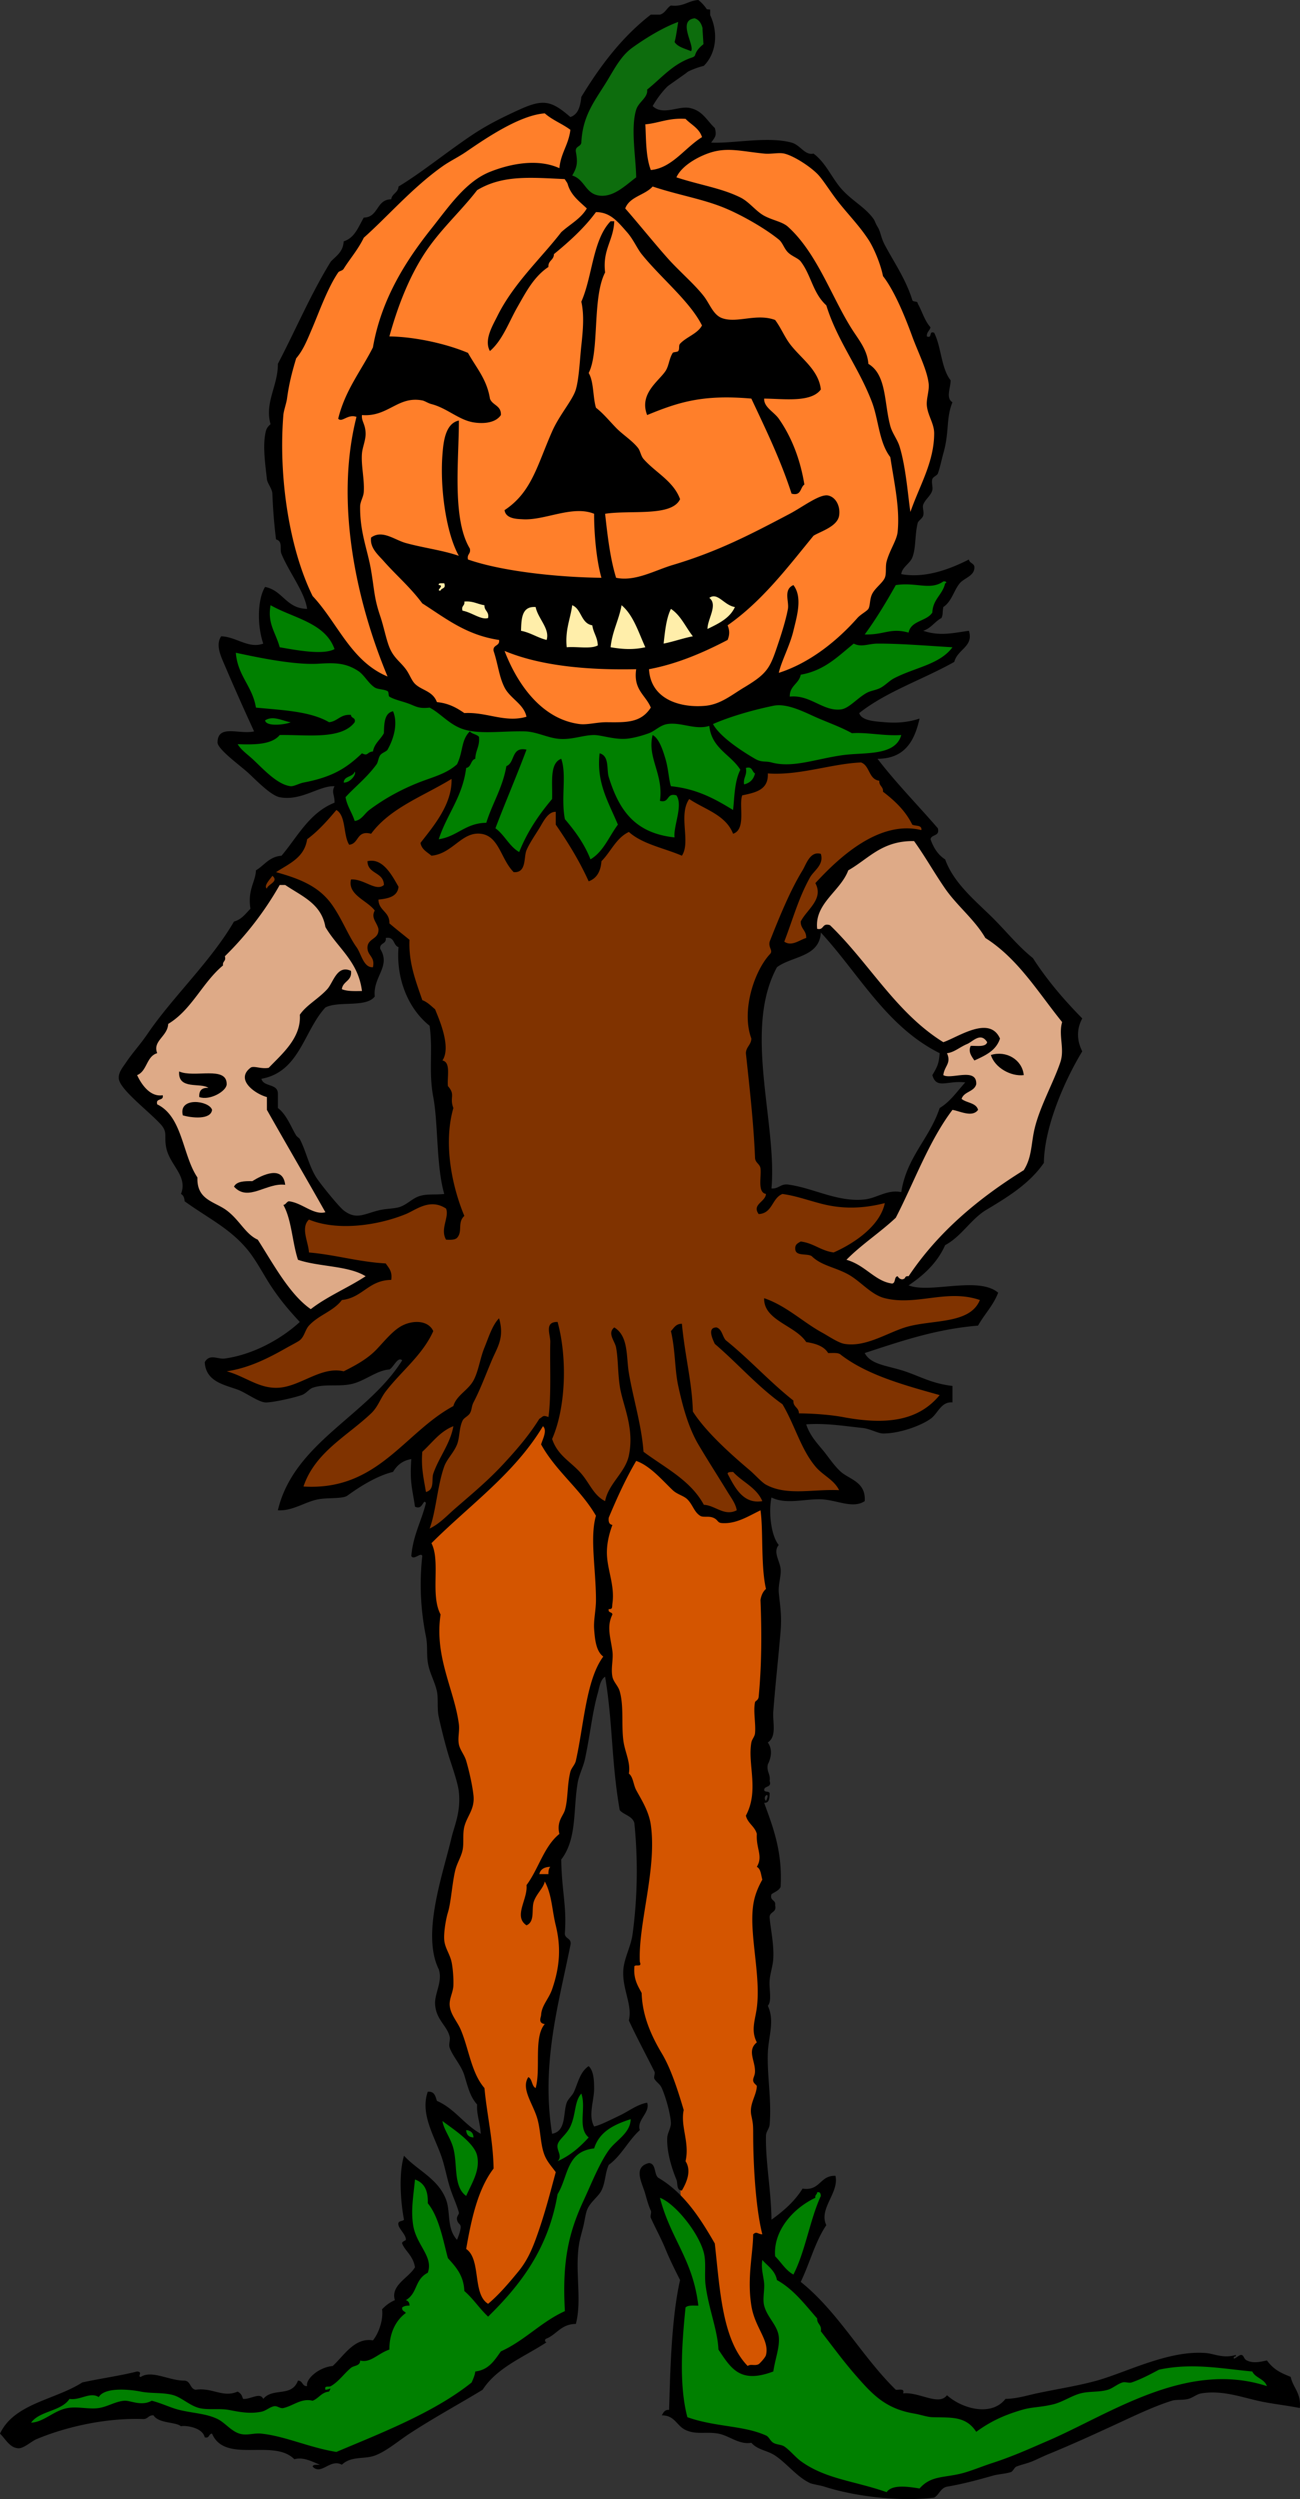 <svg xmlns="http://www.w3.org/2000/svg" version="1.0" viewBox="0 0 170.665 328.029"><rect x="0" y="0" width="170.665" height="328.029" fill="#333333" stroke="none"/><path d="M55.304 296.78c-.501-.66-1.67-4.01-1.67-4.01l-.335-8.02 3.509 2.51 3.509 8.69.835-5.68-2.005-7.19-2.005-5.51 1.838.5 4.177 2.67h9.023l2.339-1.5 1.002-3.84 1.17-1.84.334 4.68.836 1.17 6.182-2.34-.502 2.17-4.01 4.68-3.675 8.19-.669 11.69-12.698 9.19-13.367 8.52-4.845 1.17-10.693-2.34-3.676-.5-6.516-2.84-4.512-.5-8.688.5-8.187 3.01-.167-1.67 7.352-4.18 10.025-1.67 7.017 2.34 6.349.67 6.516-.67 4.177-3.18 5.848-3.34 1.67-2.17 2.507-5.68 2.005-2.17v-1.51zM84.878 286.76l5.681 3.84 2.506 4.18 1.504 8.02 1.002 6.18s2.34 3.01 3.509 2.51c1.17-.5 2.84-2.84 2.84-2.84l-2.004-5.02-1.003-5.51.334-4.01 1.843.84v-2.68l5.51-4.68 1.84-.33-.84 5.35-3.34 7.01 5.85 7.52 7.18 7.36 9.19 2.17 5.18.16 8.02-2.67 8.19-2 7.35-2.51 6.85.5 4.34 1.5 1.51 2.34-3.84-.16-7.86-.17-14.87 6.01-12.86 5.02-5.68 1.17-1.34 1.33-4.68.17-6.18-1.34-6.35-3-4.512-2.68-5.847-1.83s-4.679-.51-4.846-1.34c-.167-.84-.334-9.86-.334-9.86l1.504-6.35-1.504-4.84-3.509-8.53-.334-.83z" fill-rule="evenodd" fill="green"/><path d="M55.806 202.22l4.344-3.35 6.85-6.51 3.843-5.01 2.673-1.34s13.367 2.34 14.37 2.34c1.002 0 10.192 6.85 10.192 6.85l2.672 3.51 1 15.7-2.336 22.89 1.836 5.68-1 6.35v19.89l-.334 11.52 1.004 13.54-1.506 1.84.167 4.84v3.18l2.009 3-.67 3.51-2.508.67-2.506-2.34-1.838-6.68-1.17-7.52-3.509-5.35-.334-11.02-2.172-8.02-3.843-9.03.167-5.68 1.504-12.36-1.504-6.52-1.336-2.84-1.17-10.52-1.337-4.68-2.339 6.35-.835 6.18-1.17 3.34-1.002 6.68-1.003 3.51 1.003 11.36-2.172 10.36-.669 6.35 1.003 7.69.501 2.5 1.003 2.01-1.838 7.02-2.005 4.51-5.514 6.51-2.506-2.67-1.337-5.18 1.504-6.68 2.005-5.18-1.17-8.69-4.511-11.03.334-4.84-1.002-4.68 1.002-7.19 2.172-11.02-1.504-7.52-1.67-9.02-1.17-11.37-.668-5.84z" fill-rule="evenodd" fill="#d45500"/><path d="M44.778 105.14l13.701-5.847 28.571 1.167 19.21-4.175 8.69 3.845 4.51 5.85 2.68 2.84-2.17 1.17-4.85.5-5.18 4.01-2.34 3-1 2.85v2.67l-3.01 2.5-2.17 1.17-2.173 5.69.167 8.52 1.336 13.53.17 2 1.33-.16 2.34.33 4.52 1h3.84l4.51-.5-.84 2.51-3 2.67-3.68 3.51 4.34 2.34 3.68 1.84 8.86-.84 2.33 1.34-.66 2.34-5.02 1.17-5.51 1.5-6.18 2.01 4.01 2.67 3.84 1 4.51 1.51-2.84 3.34-5.01 1.17-5.01-.67-6.35-.17 1.67 4.68 5.18 5.01h-11.03l-.33 1.84-1.841-.17-3.008 1.68-3.508-1.68-3.676-3.84-4.846-3.01-4.177 7.02-3.007-2.5-4.511-6.02.501-2.17-.836-.67-2.673 3.51-13.701 12.86 1.838-6.51H54.97l-1.002-5.85-6.182 4.01-9.023 1.84 1.17-4.01 6.683-5.52 2.841-3.17 5.68-7.02-3.007-.33-4.177 3.34L42.94 181l-6.349 1.83-8.521-2.84 3.676-1.33 6.015-2.84 3.843-3.85 8.02-4.84-5.681-1.67-3.843-.34-1.003-6.01 4.177 1.33 6.183-.33 5.68-2.17 4.177-.5-1.503-8.19-.167-10.86-1.504-5.51-2.506-4.35-.669-4.84-2.506-1.51-1.337 2.01.502 2-1.003 3.18-2.84-6.18-3.342-4.68-5.18-3.01-3.007 2.84-.501-2.51 1.838-2.34 2.84-1.5 3.008-4.01 3.341-2.84z" fill-rule="evenodd" fill="#803300"/><path d="M75.187 15.918l-3.174-1.67-2.674.334-6.516 3.341-7.184 4.679-3.843 3.675-4.344 4.512-4.178 5.513-3.341 6.183-3.342 9.189-.501 8.521 1.337 9.023 2.339 7.351 4.177 6.517 4.845 5.012 5.013 2.339 5.68 3.509 6.517.835 7.017 1.337 8.354-.501 8.522-2.005 8.02-1.17 6.679-4.177 6.19-3.676 4.01-4.01 2.84-6.349 2.17-5.346 2.84-7.352 1.34-7.185-1.51-7.351-3.84-8.354-4.35-9.524-6.34-7.018-4.68-2.84-6.686-.167h-4.678l1.169-1.671-1.504-2.172-3.007-.334-4.511.501.501 4.846.334 3.174-3.676 2.84-3.676.335-3.508-4.177.835-3.175.334-3.342z" fill-rule="evenodd" fill="#ff7f2a"/><path d="M53.968 74.564l7.017 6.851 7.018 2.84 7.853 2.172 13.032-.501 4.344-2.339 6.015-5.514-1.671-3.676-12.698 4.177-9.691-1.336-8.855-.167-11.529-3.509-.835 1.002z" fill-rule="evenodd" fill="#fea"/><path d="M74.519 20.597l1.169-4.177 3.342-6.182 2.841-3.843 4.511-3.676 4.344-1.17 2.005.167v2.172l.167 2.674-3.175 2.673-2.84 2.005-1.838 2.172-1.002 3.008v4.344s.501 1.671.501 2.506-2.339 1.838-2.339 1.838l-2.674 1.838-2.673-.836-1.838-2.172-1.002-1.503.501-1.838z" fill-rule="evenodd" fill-opacity=".75" stroke="#000" fill="green"/><path d="M41.771 81.248l-4.512-1.504-2.005-1.671-.668 3.676 1.671 3.676-2.673-.167-3.509-.502 1.337 5.347 3.508 6.349-4.845.836 1.337 2.506 4.344 3.506 5.848.17 2.84-1.34.501 4.01 1.337 3.01 4.511-2.67s4.177-3.34 4.846-3.34c.668 0 5.179-2.51 5.179-2.51l-1.002 3.51-2.841 5.18-.668 1.17 1.504.67 2.673-1.68 2.673-.5 2.339.67 2.173 3.84 2.172-3.67 1.503-2.67 2.005-1.68 1.003 4.18 3.174 4.35 2.507-3.18 2.339-2.5 3.007 1.67 3.676 1.17.334-3.18.502-3.67 2.84 1 3.843 2.67.334-4.01 1.17-.5 1.503-1.17.839-1.84 4.17.17 4.85-.836 4.68-.501 2.84-.502 2-1.67v-1.504l-6.68-.668-.84-.669 1.01-1.838 4.84-2.339 5.18-2.339 2.51-1.671 1.17-2.005-5.85-.334.5-1.17 1.84-1.503.83-2.507 2.51-3.341-4.84.835h-4.01l-4.01 6.516-5.52 4.345-5.35 2.172-2.334 2.506-8.02 2.673-4.01-.835-4.01 2.005-9.524.668-8.688-1.002-4.846-1.17-5.848-2.339-4.511-2.005-3.509-2.673-2.84-3.175-2.339-2.506z" fill-rule="evenodd" fill="green"/><path d="M106.77 122.85l1.67-.83 3.84 5.34 7.69 7.52 4.17 3.18-1 3.17 3.51.5.83.67-3 3.17-3.68 6.35-4.01 8.36-7.35 5.01 7.85 4.18 5.01-4.51 3.01-4.01 7.19-5.18 3.17-2.68 1.84-7.68 3.01-7.19-.5-5.01-5.85-7.69-6.69-6.18-7.01-9.52-4.35.67-4.84 2.5-3.01 3.18-1 3.17-.84 1.51.34 2zM36.591 115.5l-6.683 8.69-6.516 7.68-6.517 9.53 5.848 7.18 3.175 9.53 7.017 5.34 7.185 9.36 8.688-4.51.501-1.67-9.523-2.01-1.17-5.51 5.681.83-6.349-11.19-2.172-3.51-.167-1.67-2.674-2.51 3.008-.5 2.84-3.17 2.841-5.52 4.845-.83 2.005-1-1.337-4.18-4.511-7.19-4.01-2.67-2.005-.5z" fill-rule="evenodd" fill="#deaa87"/><g fill-rule="evenodd"><path d="M134.4 141.12c-1.67.2-3.78-.94-4.32-2.64 2.04-.64 4.13.64 4.32 2.64zM23.52 140.64c1.989.89 6.272-.79 6.24 1.68-.011.89-2.189 2.18-3.6 1.68-.055-.86.345-1.26 1.2-1.2-.97-.75-4.033.32-3.84-2.16zM27.84 145.68c-.162 1.35-2.736 1.05-3.84.72-.607-2.47 3.473-1.95 3.84-.72zM37.44 155.52c-2.433-.33-4.855 2.3-6.72.24.337-.7 1.342-.74 2.4-.72 1.29-.81 4.021-2.15 4.32.48z"/><path d="M170.64 316.08c-1.82-.37-3.74-.55-5.52-.96-2.33-.53-4.78-1.41-7.44-.96-.55.09-1.1.57-1.68.72-.74.19-1.54.05-2.16.24-2.55.8-5.37 2.19-7.92 3.36s-5.09 2.34-8.16 3.6c-.74.3-1.5.68-2.16.96-.81.34-1.42.43-2.16.72-.26.1-.46.63-.72.72-.67.23-1.67.27-2.4.48-1.83.52-3.86 1.08-6 1.44-.86.18-1.02 1.06-1.68 1.44-4.74.56-10.54-.2-14.4-1.44-.62-.2-1.56-.31-1.92-.48-1.7-.81-3.04-2.59-4.56-3.6-1.07-.71-2.277-.72-3.12-1.68-1.617.28-2.915-.94-4.32-1.2-1.608-.3-2.901.18-4.32-.48-1.188-.56-1.402-1.93-3.119-1.92.208-.35.358-.76.96-.72.126-4.17.253-11.87 1.439-17.04-.564-1.13-1.279-2.52-1.92-4.08-.572-1.4-1.341-2.79-1.92-4.08-.118-.26.129-.7 0-.96-.18-.36-.432-1.09-.72-2.16-.378-1.4-1.714-3.55.479-4.08.956.08.643 1.44 1.2 1.92 3.379 1.98 5.483 5.24 7.44 8.64.685 6.12.966 12.64 4.319 16.08.397-.31.925.03 1.44-.24.103-.05.872-.84.962-1.2.48-1.97-1.453-3.54-1.922-6.48-.582-3.65.218-6.78.24-9.36.457-.45.603-.02 1.202 0-.922-3.62-1.202-9.6-1.202-13.2-.001-1.22-.034-1.41-.24-2.4-.312-1.48.661-2.58.72-3.84.008-.16-.431-.34-.479-.72-.05-.37.229-.64.239-1.2.028-1.46-1.068-2.77.24-3.84-.818-1.58-.209-2.93 0-4.56.546-4.26-1.02-9.59-.479-13.44.175-1.25.628-2.34 1.201-3.36-.179-.62-.192-1.41-.722-1.68.852-1.44-.123-2.36 0-4.32-.264-1.01-1.19-1.37-1.439-2.4 1.77-3.31.204-6.74.72-9.6.077-.43.434-.76.479-1.2.128-1.21-.246-2.88 0-4.08.043-.2.436-.25.48-.72.381-4 .422-8.1.24-12.72.106-.61.332-1.1.722-1.44-.696-2.97-.34-7.78-.722-10.32-1.661.81-3.198 1.8-5.04 1.68-.678-.04-.469-.43-1.2-.72-.624-.24-1.301.01-1.68-.24-.814-.52-.944-1.42-1.681-2.16-.488-.48-1.316-.63-1.92-1.2-1.212-1.13-2.952-3.22-4.8-3.84-1.364 2.32-2.516 4.85-3.6 7.44-.067.55.058.9.48.96-.459 1.24-.682 2.33-.72 3.36-.085 2.32 1.081 4.46.72 6.96-.066.46.063.77-.48.72-.132.54.458.34.48.72-.793 1.6-.234 3.02 0 4.8.145 1.11-.221 2.23 0 3.36.138.71.752 1.19.96 1.92.562 1.98.201 4.36.48 6.48.199 1.51.974 2.86.72 4.32.577.45.583 1.45.96 2.16.577 1.1 1.649 2.68 1.92 4.56.831 5.78-1.673 12.99-1.44 18 .373.86-.815.15-.72.72-.11 1.55.46 2.42.96 3.36.077 2.94 1.229 5.56 2.641 7.92 1.194 2 2.066 4.71 2.88 7.44-.461 2.14.812 4.27.239 6.72.807 1.24.161 2.76-.479 3.84-.753 0-.517-.95-.72-1.44-.427-1.01-1.317-3.48-1.2-5.52.033-.58.512-1.3.479-1.92-.059-1.14-.643-3.31-1.199-4.56-.258-.58-.686-.73-.96-1.2-.141-.24.124-.71 0-.96-1.199-2.4-2.451-4.72-3.36-6.72.498-2.1-.938-4.18-.72-6.72.129-1.5.99-3.02 1.2-4.56.69-5.06.705-10.05.24-14.64-.272-.93-1.363-1.04-1.92-1.68-1.115-6.41-.896-11.41-1.92-17.52-.654.42-.755 1.43-.96 2.16-.755 2.7-.949 5.19-1.68 8.64-.21 1-.784 2.09-.96 3.12-.611 3.56-.066 7.37-2.16 10.08.062 4.11.736 6.12.479 9.6-.091.89.973.63.72 1.68-1.601 7.93-3.844 15.59-2.4 24.72 1.882-.33 1.433-2.73 1.92-4.08.18-.5.732-.92.96-1.44.537-1.21.801-2.61 1.92-3.36.686.63.711 1.96.72 2.88.016 1.67-.821 3.55 0 5.04.729-.14 2.042-.81 3.36-1.44 1.195-.57 2.327-1.47 3.6-1.68.453 1.27-1.417 2.28-.959 3.6-1.517 1.36-2.415 3.35-4.08 4.56-.509 1.14-.404 2.23-.96 3.36-.416.85-1.542 1.55-1.92 2.64-.184.53-.311 1.5-.48 2.16-.141.56-.378 1.39-.48 1.92-.696 3.64.38 7.55-.48 10.8-1.909.01-2.497 1.35-3.84 1.92-.302.06-.242.48 0 .48-2.941 1.94-6.485 3.28-8.4 6.24-3.162 1.92-6.351 3.64-9.6 5.76-1.442.94-3.062 2.34-4.56 2.88-1.383.51-3.083.02-4.32 1.2-1.539-.85-2.711 1.46-3.84.24.074-.32.601-.2.96-.24-1.073-.43-2.176-1.05-3.36-.72-2.717-2.77-9.089.64-10.8-3.36-.477.01-.305.66-.96.48-.34-1.43-2.876-1.59-3.12-1.44-.631-.6-2.929-.35-3.6-1.44-.702-.06-.737.55-1.44.48-5.051-.16-10.239 1.1-13.92 2.64-.691.29-1.681 1.24-2.4 1.2-1.133-.06-1.679-1.24-2.4-1.92 1.863-3.98 7.244-4.43 10.8-6.72 2.364-.52 4.902-.86 7.2-1.44.836.07-.02.65.48.72 1.445-.96 3.746.51 5.76.48.809.07.696 1.07 1.44 1.2 2.195-.33 3.566 1.09 5.52.24.598.34.57.68.72.96 1.004.07 2.222-.92 2.64 0 1.281-1.54 3.72-.17 4.56-2.4.641 0 .521.76 1.2.72-.23-.87 1.463-2.46 3.36-2.64 1.448-1.32 2.867-3.78 5.28-3.36.814-1 1.382-2.79 1.2-4.08.463-.5 1.004-.91 1.68-1.2-.588-1.98 1.841-2.93 2.64-4.32-.236-1.53-1.34-2.17-1.68-3.12-.086-.24.472-.39.48-.48.062-.6-.848-1.39-.96-1.92-.165-.64.496-.46.72-.72-.387-1.98-.758-5.86 0-8.4 1.726 1.9 4.492 3.01 5.52 5.76.624 1.67.057 3.76 1.44 5.28.18-.44.475-1.21.48-1.68.005-.44-.369-.38-.48-.96-.093-.48.312-.69.24-.96-.274-1.02-.838-2.18-1.2-3.36-.366-1.19-.595-2.43-.96-3.6-.885-2.82-2.988-5.84-1.92-8.88.886-.08 1.003.6 1.2 1.2 2.346 1.02 3.589 3.13 5.76 4.32-.122-1.68-.558-2.46-.48-3.84-.892-1.01-1.138-2.04-1.68-3.84-.388-1.28-1.494-2.44-1.92-3.6-.164-.45.089-1.03 0-1.44-.316-1.46-1.816-2.24-1.92-4.32-.071-1.41 1.021-2.95.48-4.56-2.287-4.63.548-12.46 1.68-17.28.136-.57.318-1.11.48-1.68.316-1.1.673-2.51.48-4.32-.111-1.04-.695-2.78-1.2-4.32-.431-1.31-1.06-3.76-1.44-5.52-.247-1.14-.032-2.4-.24-3.36-.292-1.34-1.006-2.46-1.2-3.84-.165-1.17 0-2.17-.24-3.36-.586-2.9-.93-6.51-.48-10.56-.169-.56-1.126.62-1.44 0 .229-2.73 1.334-4.58 1.92-6.96-.37-.66-.398 1.02-1.44.48-.301-2.16-.717-3.14-.48-6.24-1.173.19-1.894.83-2.4 1.68-2.058.5-4.223 1.83-6 3.12-.597.44-2.625.24-3.84.48-1.797.36-3.331 1.55-5.28 1.44 2.117-8.92 11.766-12.39 16.32-19.68-.581-.56-1.141.93-1.68 1.2-1.684.1-3.27 1.56-5.04 1.92-1.739.36-3.475-.07-5.04.48-.462.16-.846.76-1.44.96-1.179.41-4.097 1.03-4.8.96-.965-.1-2.558-1.3-3.6-1.68-1.756-.64-4.174-1.04-4.32-3.6.649-1.16 1.69-.35 2.64-.48 3.779-.53 7.447-2.6 9.84-4.8-1.37-1.48-2.568-2.86-3.84-4.8-.966-1.48-1.91-3.36-3.12-4.8-2.316-2.74-5.116-4.04-8.16-6.24-.033-.45-.158-.8-.48-.96.925-2.34-1.415-3.72-1.92-6-.342-1.55.229-2.06-.72-3.12-1.496-1.67-5.366-4.57-5.52-6-.088-.81.494-1.47.96-2.16.947-1.4 1.768-2.21 2.88-3.84 3.252-4.76 8.258-9.44 11.28-14.64 1.012-.27 1.524-1.04 2.16-1.68-.399-2.53.687-3.55.72-5.04 1.106-.65 1.726-1.79 3.36-1.92 2.126-2.51 3.641-5.64 6.96-6.96.032-1.01-.437-1.34 0-2.16-1.996-.11-4.369 1.99-7.2 1.44-1.275-.25-3.428-2.59-4.32-3.36-1.185-1.03-3.854-2.99-3.84-3.839.042-2.428 2.867-.993 4.8-1.44a345.398 345.398 0 01-3.84-8.64c-.492-1.156-1.263-2.695-.48-3.84 1.976.057 3.567 1.668 5.52.96-.857-2.557-.714-5.898.24-7.44 2.343.457 2.76 2.84 5.52 2.88-.317-2.217-2.338-4.743-3.36-7.2-.293-.705.232-1.632-.72-1.92a69.526 69.526 0 01-.48-6c-.027-.668-.657-1.339-.72-1.92-.2-1.837-.523-4.036-.24-5.76.117-.71.19-.971.72-1.44-.803-2.873.989-5.04.96-7.92 2.337-4.463 4.359-9.24 6.96-13.44.71-.73 1.611-1.269 1.68-2.64 1.461-.458 1.932-1.908 2.64-3.12 1.966-.034 1.613-2.387 3.6-2.4.111-.769.914-.846.96-1.68 2.851-1.693 6.336-4.531 9.6-6.72 1.96-1.314 3.795-2.242 6.24-3.36 3.178-1.453 4.235-1.188 6.72.96 1.028-.332 1.312-1.407 1.44-2.64 2.509-4.131 5.376-7.904 9.12-10.8h1.2c.693-.187.884-.876 1.439-1.2C89.726.926 90.327.087 91.68 0c2.385 1.867 3.135 6.213.72 8.64-3.186.814-5.245 2.755-6.72 5.28 1.318 1.275 3.356-.024 4.8.24 1.752.32 2.319 1.681 3.36 2.64.293 1.017.016 1.22-.48 1.92 2.909.139 7.43-.852 10.56 0 1.16.314 1.73 1.706 2.88 1.44 1.61 1.206 2.36 3.12 3.6 4.56 1.41 1.635 3.22 2.475 4.32 4.08.12.182.26.609.48.96.43.677.41 1.359.96 2.4 1.2 2.264 2.76 4.488 3.6 7.2.06.346.72.084.72.48.58 1.02.91 2.294 1.68 3.12-.1.457-.52.603-.48 1.2.78.296.19-.777.96-.48.94 1.867.92 4.686 2.16 6.24 0 .997-.67 2.344.24 2.88-.87 2.142-.38 3.855-1.2 6.72-.22.78-.45 1.934-.72 2.64-.1.263-.62.416-.72.72-.15.455.09 1.025 0 1.44-.16.717-.92 1.19-1.2 1.92-.14.389.14.941 0 1.44-.11.39-.64.661-.72.96-.4 1.581-.21 3.31-.72 4.56-.32.786-1.36 1.277-1.44 2.16 3.26.606 6.59-.761 8.88-1.92.07.489.65.471.72.96.06 1.205-1.31 1.437-1.92 2.16-.78.93-1.06 2.402-2.16 3.12-.16.928 0 .854-.24 1.44-.89.469-1.37 1.35-2.4 1.68 2.24.744 3.92.276 6 0 .65 2.07-1.49 2.404-1.92 4.08-4.09 2.31-8.91 3.885-12.48 6.72.3 1.04 2.22 1.102 3.36 1.2 1.58.135 3.06.017 4.56-.48-.66 2.942-1.93 5.267-5.52 5.28 2.47 3.22 5.29 6.07 7.92 9.12.3 1.09-.84.76-.96 1.44.4 1.12.98 2.06 1.92 2.64 1.07 3 3.75 5.25 6 7.44 1.91 1.86 3.5 3.91 5.52 5.52 1.88 2.92 4.1 5.5 6.48 7.92-.72 1.33-.76 2.83 0 4.32-2.38 3.92-4.98 9.97-5.04 14.64-1.89 2.75-4.77 4.5-7.68 6.24-2 1.28-3.15 3.41-5.28 4.56-1.04 2.32-2.79 3.93-4.8 5.28 2.86 1.11 9.14-1.25 11.76.96-.64 1.68-1.81 2.83-2.64 4.32-5.68.48-10.23 2.09-14.88 3.6.8 1.56 3.02 1.64 5.28 2.4 2.1.71 3.54 1.6 6.24 1.92v2.16c-1.52-.12-1.9 1.47-2.88 2.16-1.4.98-4.2 1.94-6.24 1.92-.66-.01-1.72-.62-2.64-.72-2.72-.29-4.8-.65-7.44-.48.44 1.37 1.3 2.33 2.16 3.36.74.88 1.47 2.05 2.4 2.88 1.12.99 3.3 1.32 3.12 3.84-1.57 1.05-3.69-.18-5.76-.24-2.18-.06-4.58.71-6.48-.24-.4 1.85-.07 5.03.96 6.24-.79.88.12 2.06.24 3.12.1.9-.33 2.07-.24 3.12.16 1.73.41 2.96.24 5.04-.28 3.43-.68 6.9-.96 10.56-.11 1.45.5 3.26-.72 4.08.63.89.46 1.96 0 2.88-.19.99.37 1.23.24 2.16.31.95-.7.58-.72 1.2.06.35.72.08.72.48-.03.61-.04 1.23-.72 1.2 1.16 3.2 2.42 6.37 2.16 11.04-.23.49-.78.66-1.2.96-.26.9.6.68.48 1.44.25 1.05-.81.79-.72 1.68.15 1.61.57 3.42.48 5.28-.05 1-.4 1.92-.48 2.88-.1 1.17.33 2.73-.24 3.36.94 2.01.07 4.02 0 6.24-.1 2.95.51 6.14.24 9.36-.05.53-.47.92-.48 1.44-.08 3.43.68 7.18.72 11.04 1.58-1.14 3.04-2.4 4.08-4.08 2.35.35 2.25-1.76 4.32-1.68.51 2.22-2.24 4.32-1.2 6.48-1.46 2.13-2.18 5.02-3.36 7.44 4.93 3.95 7.99 9.77 12.48 14.16.42.05 1.2-.24.96.48 2.1-.23 4.68 1.69 5.76.24 1.95 1.76 5.83 2.86 7.68.48 1.49-.02 2.85-.46 4.08-.72 2.71-.58 5.44-.99 7.92-1.68 3.95-1.11 9.49-4.05 14.4-3.61 1.02.1 2.26.74 3.84.24.04.21-.09.23-.24.24-.22.66.62-.28.96-.24.38.06.28.5.72.72.83.42 1.8.19 2.64 0 .93 1.27 1.88 1.65 3.12 2.16.32 1.45 1.4 2.13 1.2 4.09zM90.72 6.72c-.776-.344-1.717-.523-2.16-1.2.225-.815.321-1.759.479-2.64-2.004.725-4.299 2.138-6 3.36-1.645 1.182-2.436 2.951-3.6 4.8-1.512 2.401-2.965 4.291-3.12 7.68-.074.566-.833.446-.72 1.2.283 1.526.125 2.076-.48 3.12 1.686.513 1.708 2.421 3.6 2.64 1.859.215 3.39-1.347 4.8-2.4-.03-2.579-.75-6.442 0-8.88.321-1.043 1.574-1.583 1.439-2.64 1.958-1.562 3.498-3.542 6.24-4.32.167-.793.67-1.25 1.2-1.68-.006-1.514-.062-2.977-1.2-3.36-2.349.286.068 3.608-.478 4.32zm-19.2 8.16c-3.278.233-7.708 3.25-10.32 5.04-1.007.691-2.146 1.229-3.12 1.92-3.969 2.817-7.204 6.598-10.32 9.36-.758 1.569-1.855 2.813-2.64 4.08-.179.288-.58.274-.72.479-1.375 2.018-2.474 5.111-3.36 7.2-.748 1.762-1.224 2.972-2.16 4.08-.529 1.763-.931 3.282-1.2 5.28-.084.625-.432 1.559-.48 2.16-.655 8.068.764 17.528 3.84 23.76 3.292 3.507 5.031 8.569 9.84 10.56-3.988-9.555-6.987-22.653-4.08-34.08-1.149-.416-1.906.795-2.4.24.908-3.732 3.003-6.277 4.56-9.36 1.102-6.424 4.44-11.524 7.68-15.6 2.311-2.907 4.499-6.169 7.68-7.44 2.7-1.079 6.282-1.775 9.12-.48.17-1.99 1.225-3.095 1.44-5.04-1.051-.788-2.388-1.291-3.36-2.159zM90 15.6c-2.231-.144-3.528.563-5.279.72.104 1.757.033 4.219.72 6 2.791-.273 4.407-2.874 6.72-4.32-.356-1.165-1.419-1.622-2.161-2.4zm32.64 41.28c0-1.282-.82-2.299-.96-3.6-.1-.902.33-1.976.24-2.88-.19-1.823-1.4-4.156-2.16-6.24-1.03-2.831-2.39-6.062-3.84-7.92-.3-1.552-1.2-3.71-1.92-4.8-1.19-1.799-2.43-3.044-3.84-4.8-1.11-1.385-2.12-3.089-2.88-3.84-1-.994-3.08-2.351-4.32-2.64-.72-.169-1.7.093-2.64 0-3.151-.312-4.96-.915-7.44 0-1.607.592-3.467 1.738-4.08 3.12 3.099 1.013 5.92 1.41 8.399 2.64 1.172.581 2.031 1.81 3.121 2.4 1.12.607 2.38.776 3.12 1.44 3.82 3.448 5.73 9.236 8.4 13.44.89 1.403 2.03 2.728 2.16 4.56 2.42 1.446 2.05 5.111 2.88 8.16.25.925.92 1.761 1.2 2.64.87 2.748 1.16 6.982 1.44 8.64 1.22-3.517 3.11-6.528 3.12-10.32zm-43.2-21.12c-1.716 3.301-.713 10.409-2.16 13.2.692 1.148.537 3.144.96 4.56 1.002.786 1.726 1.696 2.64 2.64.856.884 2.133 1.678 2.88 2.64.306.395.369 1.036.72 1.44 1.529 1.76 3.933 2.893 4.8 5.28-1.091 2.345-6.53 1.399-9.84 1.92.325 2.955.671 5.889 1.44 8.4 2.495.53 5.066-.971 7.44-1.68 6.004-1.793 10.294-4.053 15.36-6.72 1.7-.898 3.95-2.635 5.04-2.4 1.05.226 1.63 1.475 1.44 2.64-.23 1.449-2.46 2.075-3.36 2.64-3.46 4.226-6.76 8.598-11.28 11.76.276.672.276 1.248 0 1.92-3.259 1.7-6.651 3.149-10.32 3.84.235 4.099 4.347 5.108 7.44 4.8 1.983-.197 3.464-1.458 5.04-2.4 3.21-1.917 3.43-2.613 4.56-6 .5-1.486 1-3.188 1.2-4.32.17-.957-.63-2.538.72-3.12 1.22 1.593.47 4.043 0 6-.48 1.993-1.56 3.929-1.92 5.52 4.19-1.341 7.78-4.329 10.32-7.2.44-.492 1.23-.883 1.44-1.2.25-.391.16-1.256.48-1.92.39-.824 1.39-1.471 1.68-2.16.24-.568.05-1.472.24-2.16.42-1.516 1.32-2.748 1.44-3.84.32-3.086-.43-6.373-.96-9.84-1.48-1.921-1.53-4.891-2.4-7.2-1.74-4.586-4.56-8.05-6-12.72-1.78-1.618-1.98-3.965-3.36-5.76-.34-.441-1.15-.667-1.68-1.2-.52-.523-.69-1.27-1.2-1.68-1.89-1.529-4.848-3.187-6.961-4.08-2.953-1.248-6.251-1.753-9.6-2.88-1.013 1.148-3.011 1.309-3.6 2.88 1.497 1.696 3.719 4.448 5.52 6.48 1.527 1.725 3.567 3.445 4.8 5.04.798 1.033 1.229 2.456 2.4 2.88 1.978.716 4.482-.677 6.961.24.74.987 1.21 2.167 1.92 3.12 1.42 1.906 3.79 3.385 4.08 6-1.28 1.78-5.01 1.208-7.44 1.2-.05 1.135 1.28 1.735 1.92 2.64 1.67 2.385 2.82 5.321 3.36 8.64-.57.389-.38 1.538-1.68 1.2-1.45-4.471-3.39-8.451-5.281-12.48-6.412-.566-9.599.483-13.681 2.16-1.083-2.78 1.492-4.416 2.4-5.76.465-.688.477-1.646.96-2.4.081-.125.608-.093.72-.24.215-.282.019-.72.24-.96.84-.909 2.304-1.308 2.88-2.4-1.596-3.181-5.382-6.206-7.92-9.36-.586-.729-1.09-1.938-1.92-2.88-1.237-1.405-2.199-2.629-4.08-2.64-1.561 2.12-3.501 3.859-5.52 5.52.001.801-.781.819-.72 1.68-1.908 1.272-2.944 3.283-4.08 5.28-1.145 2.012-1.933 4.32-3.6 5.76-.804-1.438.338-3.305.96-4.56 2.155-4.351 5.77-7.625 8.4-11.04 1.126-1.034 2.565-1.754 3.36-3.12-1.106-1.054-2.395-1.925-2.64-3.84-4.528-.199-8.339-.626-11.76 1.44-2.229 2.884-4.922 5.244-6.96 8.4-1.979 3.065-3.446 6.776-4.56 10.8 3.319.044 7.423.939 10.32 2.16 1.052 1.908 2.475 3.445 2.88 6 .31.891 1.509.891 1.44 2.16-.811 1.196-2.67 1.113-3.6.96-1.935-.319-3.487-1.88-5.52-2.4-.458-.117-.856-.414-1.2-.48-3.223-.619-4.487 2.198-7.92 1.92-.088.829.45 1.146.48 2.4.021.894-.411 1.818-.48 2.64-.13 1.557.34 3.367.24 5.04-.041.68-.473 1.269-.48 1.92-.037 3.422.982 5.68 1.44 8.4.455 2.699.392 3.612 1.2 6 .461 1.362.771 3.016 1.2 4.08.564 1.4 1.393 1.848 2.16 2.88.496.667.743 1.468 1.2 1.92.892.881 2.323.918 2.88 2.4 1.538.142 2.604.756 3.6 1.44 2.944-.171 5.339 1.308 8.16.48-.367-1.7-2.136-2.377-2.88-3.84-.728-1.431-.85-3.042-1.44-4.8-.13-.85.85-.59.72-1.44-4.325-.635-7.047-2.873-10.08-4.8-1.592-2.143-3.385-3.646-5.04-5.52-.732-.83-1.867-1.759-1.68-3.12 1.458-1.078 3.069.31 4.56.72 2.307.635 4.812.94 6.96 1.68-1.652-2.936-2.485-8.802-2.16-13.2.122-1.646.339-4.164 2.16-4.56.033 4.965-.945 12.854 1.44 16.8.174.734-.414.706-.24 1.44 4.824 1.683 12.581 2.354 17.52 2.4-.692-2.401-.975-6.039-.96-8.4-2.844-1.161-6.462.894-9.36.72-.679-.041-2.243-.025-2.4-1.2 3.558-2.345 4.277-5.865 6.24-10.32.977-2.217 2.709-4.119 3.12-5.52.426-1.453.52-3.926.72-5.76.235-2.155.383-4.049 0-5.76 1.471-3.33 1.486-8.115 3.84-10.56h.48c-.093 2.545-1.562 3.716-1.198 6.72zM117.6 76.8c-1.27 2.254-2.59 4.453-4.08 6.48 2.59.071 3.38-.915 5.76-.24.31-1.606 2.37-1.466 3.12-2.64.07-1.769 1.35-2.328 1.68-3.84.25-.013.19-.308-.24-.24-1.72 1.219-3.58.06-6.24.48zm-59.76.72c.103-.377.755-.205.48-.96h-.48c-.146.014-.284.036-.24.24.85.027-.51.793.24.72zm35.04 5.04c1.449-.71 2.925-1.395 3.6-2.88-1.425-.221-2.275-2.008-3.36-1.2 1.178.903-.258 2.796-.24 4.08zm-32.16-2.4c1.155.191 2.482 1.267 3.36.96.158-.878-.52-.921-.48-1.68-.909-.131-1.5-.581-2.64-.48.098.578-.439.521-.24 1.2zm-24 4.8c2.318.405 5.714 1.039 7.2.24-1.241-3.479-5.393-4.048-8.4-5.76-.432 2.428.65 3.524 1.2 5.52zm37.68 0c1.32-.12 3.145.265 4.08-.24-.032-1.088-.587-1.653-.72-2.64-1.508-.252-1.389-2.131-2.64-2.64-.241 1.839-.95 3.21-.72 5.52zm5.76 0c1.702.281 2.986.34 4.561 0-.907-1.974-1.556-4.205-3.12-5.52-.354 1.967-1.227 3.414-1.441 5.52zM68.4 82.8c1.273.247 2.141.899 3.36 1.2.461-1.477-1.145-2.814-1.44-4.32-1.814-.134-1.875 1.485-1.92 3.12zm18.72 1.68c1.336-.264 2.499-.702 3.84-.96-.953-1.206-1.579-2.741-2.88-3.6-.611 1.229-.775 2.905-.96 4.56zm28.08 0c-1.2.006-2.11.521-3.12 0-2.04 1.636-3.82 3.536-6.96 4.08-.23 1.206-1.46 1.423-1.44 2.88 2.7-.292 4.36 1.968 6.72 1.68 1.04-.127 2.11-1.455 3.36-2.16.59-.334 1.29-.356 1.92-.72.6-.347 1.12-.91 1.68-1.2 2.75-1.435 6-1.807 7.68-4.08-3.4-.202-6.9-.495-9.84-.48zM76.08 95.04c1.026.132 2.28-.254 3.6-.24 2.615.029 4.462.07 5.76-1.92-.667-1.653-2.324-2.316-1.92-5.04-5.95.13-12.39-.35-17.28-2.4 1.524 4.003 4.668 8.934 9.84 9.6zM33.6 92.88c3.313.334 7.094.447 9.6 1.92 1.157-.123 1.477-1.083 2.88-.96.003.477.655.305.48.96-1.765 2.352-6.406 1.61-9.84 1.68-1.008 1.232-3.188 1.292-5.52 1.2.423.73 1.219 1.281 1.92 1.92 1.299 1.18 3.22 3.39 5.04 3.6.398.04 1.16-.38 1.68-.48 3.726-.71 5.577-1.83 7.68-3.84.85.42.59-.16 1.44-.24.201-1.08.995-1.565 1.44-2.4.032-1.329.074-2.646 1.2-2.88.668 1.574.109 3.586-.72 5.04-.148.26-.711.388-.96.72-.246.328-.284.93-.48 1.2-1.317 1.8-2.842 2.95-4.08 4.32.224 1.22.857 2.02 1.2 3.12.888-.09 1.295-.97 1.92-1.44 2.024-1.52 4.176-2.68 6.48-3.6 1.792-.71 3.619-1.12 5.04-2.4.831-1.703.507-3.135 1.68-4.32.284.356.906.374 1.2.72.13 1.25-.461 1.779-.48 2.88-.633.167-.507 1.09-1.2 1.2-.48 3.84-2.546 6.09-3.6 9.36 2.443-.36 3.484-2.12 6.24-2.16.801-2.56 2.143-4.58 2.64-7.44 1.165-.44.61-2.59 2.64-2.16-1.307 3.49-2.758 6.84-4.08 10.32 1.208.87 1.797 2.36 3.12 3.12 1.069-2.69 2.603-4.92 4.32-6.96.081-2.08-.375-4.7 1.2-5.28.739 2.11-.065 5.09.479 7.92 1.322 1.56 2.552 3.21 3.36 5.28 1.708-1.01 2.435-3 3.6-4.56-1.257-3.01-2.844-5.49-2.4-9.36 1.313.35.893 2.12 1.2 3.12 1.391 4.5 3.538 7.37 8.64 7.92-.186-1.45 1.154-4.21.24-5.52-1.353-.39-.858 1.06-2.16.72.497-3.54-1.711-5.647-.96-8.64.854.451 1.342 1.989 1.68 3.12.391 1.31.438 2.73.72 3.6 3.422.34 5.826 1.69 8.16 3.12.187-1.58.163-3.73.96-5.28-1.266-2.015-3.771-2.789-4.08-5.76-1.855.584-3.725-.531-5.52-.24-.954.154-1.62.914-2.4 1.2-.841.309-1.964.627-2.88.72-1.598.161-3.379-.481-4.32-.48-1.501.002-3.024.695-4.8.48-1.446-.175-2.831-.929-4.32-.96-3.03-.062-5.715.401-7.92-.24-1.895-.551-3.032-2.076-4.56-2.88-1.422.169-1.811-.166-2.64-.48-.999-.378-1.973-.549-2.64-.96-.147-.091-.047-.612-.24-.72-.472-.264-1.285-.219-1.68-.48-.875-.58-1.365-1.636-2.16-2.16-1.722-1.136-3.219-1.081-5.28-.96-3.241.189-8.226-.891-10.8-1.44.239 3.042 2.184 4.378 2.641 7.2zm78.24 3.36c-1.31-.737-2.86-1.299-4.32-1.92-1.72-.732-4.1-2.074-6-1.68-2.805.581-5.721 1.437-7.92 2.4.872 1.602 3.53 3.405 5.52 4.56.89.52 1.35.26 2.16.48 2.8.76 5.79-.462 9.36-.96 2.87-.4 6.9.165 7.68-2.64-2.3.144-4.47-.382-6.48-.24zM34.8 94.56c.151.897 2.826.523 3.36.24-.993-.136-2.299-.938-3.36-.24zm66 6.96c.11 2.19-1.648 2.51-3.36 2.88-.481 1.28.56 4.46-1.2 5.04-.962-2.48-3.702-3.18-5.76-4.56-1.468 2.13.238 5.63-.96 7.44-2.354-1.01-5.199-1.52-6.96-3.12-1.683.8-2.362 2.6-3.6 3.84-.102 1.34-.617 2.26-1.68 2.64-1.22-2.7-2.725-5.12-4.32-7.44v-1.68c-1.051-.03-1.67 1.37-2.16 2.16-.555.9-1.288 1.96-1.68 2.88s.043 2.99-1.68 2.88c-1.701-1.7-1.908-4.75-4.32-5.04-2.514-.3-3.709 2.63-6.48 2.88-.556-.48-1.283-.8-1.44-1.68 1.755-2.25 4.177-5.1 4.08-8.4-3.667 2.25-8.051 3.79-10.56 7.2-1.954-.51-1.56 1.32-2.88 1.44-.803-1.28-.384-3.78-1.68-4.56-1.173 1.39-2.369 2.75-3.84 3.84-.362 2.44-2.391 3.21-4.08 4.32 3.06.85 5.498 1.81 7.2 4.08 1.323 1.76 2.31 4.32 3.36 5.76.629.87.919 2.72 2.16 2.64.312-1.43-.757-1.48-.72-2.64.077-1.2 1.548-1.01 1.44-2.4-.212-.88-1.013-1.44-.48-2.4-.979-1.33-3.6-2.06-3.12-4.08 1.716-.11 3.281 1.65 4.32.72-.028-1.73-2.13-1.39-2.16-3.12 2.025-.47 3.223 1.87 4.08 3.36-.141 1.3-1.337 1.54-2.64 1.68.036 1.48 1.483 1.56 1.44 3.12.859.74 1.762 1.44 2.64 2.16-.132 2.99.799 5.35 1.68 7.92.696.26 1.153.77 1.68 1.2.376.98 2.199 4.9.96 6.72 1.132.23.602 2.12.72 3.36 1.046 1.17.172 1.46.72 2.88-1.364 4.72-.14 10.4 1.44 14.16-.952.86-.184 2.04-.96 2.88-.284.28-.849.27-1.44.24-.817-1.4.448-2.95 0-4.08-2.124-1.41-3.976.19-5.28.72-3.743 1.53-9.025 2.25-12.72.72-1.135 1.08-.061 2.96 0 4.32 3.534.31 6.454 1.23 10.08 1.44.377.58.895 1.02.72 2.16-3.004.04-3.735 2.34-6.48 2.64-1.104 1.48-3.033 1.95-4.32 3.36-.504.55-.588 1.42-1.2 1.92-.238.2-1.039.6-1.68.96-2.495 1.42-4.992 2.68-7.92 3.12 2.414.64 4.188 2.27 6.72 2.16 2.932-.12 5.656-2.87 8.64-2.16 1.829-.91 3.23-1.74 4.32-2.88 1.082-1.14 2.145-2.49 3.36-3.12 1.396-.72 3.401-.74 4.08.72-1.395 3.14-4.219 5.28-6.24 7.92-.725.95-1.01 2.02-1.92 2.88-3.129 2.98-7.354 5.08-8.88 9.6 9.735.61 13.224-7.09 19.68-10.56.388-1.4 1.926-2.05 2.64-3.36.669-1.23.857-2.9 1.44-4.32.526-1.28 1.038-2.97 1.92-3.84.732 2.57-.228 3.78-.96 5.52-.949 2.26-1.524 3.84-2.4 5.52-.277.54-.206 1.01-.479 1.44-.248.39-.775.57-.96.96-.467.99-.358 2.2-.72 3.12-.421 1.07-1.337 1.92-1.68 2.88-.896 2.5-1.088 5.95-1.92 8.16 1.302-.62 2.278-1.7 3.36-2.64 2.41-2.09 4.383-3.72 6.48-6 1.826-1.98 3.278-3.71 4.56-5.76.566-.35.447-.51 1.2-.24.388-2.76.165-6.86.24-9.84.025-1-.83-2.67.96-2.64 1.312 4.8 1.064 11.32-.72 15.36.753 2.23 2.465 2.96 3.84 4.56 1.081 1.26 1.641 2.87 3.12 3.6.437-2.31 2.658-3.75 3.12-6 .76-3.71-.834-6.61-1.2-9.12-.271-1.86-.198-3.51-.48-5.04-.16-.86-1.187-1.87-.24-2.64 1.897 1.14 1.556 3.86 1.92 6 .569 3.35 1.663 6.81 1.92 10.32 2.838 2.12 6.182 3.74 7.92 6.96 1.501.07 2.687 1.56 4.32.72-.133-.86-.733-1.63-1.2-2.4-1.371-2.24-2.736-4.36-3.84-6.24-1.336-2.27-2.089-5.14-2.641-7.68-.477-2.19-.358-4.61-.96-7.2.399-.4.629-.97 1.44-.96.401 4.26 1.34 7.68 1.439 11.52 1.688 2.65 4.955 5.58 7.44 7.68.711.6 1.601 1.62 2.161 1.92 2.74 1.5 6.17.56 9.6.72-.69-1.4-2.13-1.92-3.12-3.12-1.91-2.28-2.71-5.47-4.32-8.16-3.27-2.33-5.858-5.34-8.88-7.92-.239-.52-1.072-2.18.239-2.16.717.25.75 1.17 1.2 1.68 3.109 2.49 5.751 5.45 8.881 7.92-.06.86.72.88.72 1.68 2.03.01 4.32.21 5.76.48 5.62 1.06 9.89.56 12.72-2.88-4.75-1.33-9.51-2.64-12.96-5.28-.31-.33-1.04-.23-1.68-.24-.54-.89-1.62-1.25-2.88-1.44-1.42-2.19-5.62-2.84-5.52-5.76 2.96 1.02 5.07 3.14 7.68 4.56.88.49 2.09 1.32 2.88 1.44 2.72.45 5.47-1.38 7.92-2.16 3.45-1.09 8.51-.33 9.84-3.6-4.34-1.49-8.29.8-12.48-.24-1.8-.44-3.14-2.2-4.8-3.12-1.74-.96-3.52-1.14-4.8-2.4-.64-.4-2.14.07-2.16-.96-.04-.6.37-.75.72-.96 1.71.22 2.63 1.21 4.32 1.44 2.94-1.3 6.13-3.61 6.72-6.48-3.45.88-6.17.68-8.64 0-1.92-.52-3.19-.98-4.8-1.2-1.39.54-1.29 2.55-3.12 2.64-.922-1.28.88-1.58.96-2.64-1.132-.22-.603-2.11-.72-3.36-.097-.62-.717-.72-.721-1.44-.178-4.43-.702-9.07-1.199-13.68.032-.84.687-1.07.72-1.92-1.322-3.53.297-8.72 2.4-11.04.54-.52-.2-.82 0-1.68 1.28-3.24 2.7-6.72 4.32-9.36.48-.78.98-2.57 2.4-2.16.44 1.45-.93 2.19-1.44 3.12-1.5 2.72-2.19 5.34-3.36 8.4.98.69 2.04-.25 2.88-.48.04-1-.74-1.18-.72-2.16.8-1.59 3.06-2.94 1.92-5.04 2.92-3.16 8.27-8.34 13.92-6.96.09-.72-.78-.49-1.2-.72-.89-1.82-2.3-3.14-3.84-4.32.06-.7-.54-.73-.48-1.44-1.42-.18-1.22-1.97-2.4-2.4-3.9.16-8.07 1.74-12.24 1.44zm-3.12 1.44c.775-.18 1.256-.66 1.439-1.44-.425-.22-.306-.97-1.199-.72.188.99-.369 1.23-.24 2.16zm-52.56-.24c.864.05 1.732-1.13 1.44-1.44-.206.75-1.387.53-1.44 1.44zm66.24 11.52c-1.02 2.75-4.45 4.33-4.08 7.68.94.22.6-.83 1.68-.48 5.14 4.95 8.66 11.5 14.88 15.36 1.97-.68 6.06-3.57 7.44-.48-.5 1.58-1.93 2.23-3.36 2.88-.41-.6-.84-1.18-.48-1.92.86-.02 1.96.19 2.16-.48-.86-1.39-1.9-.06-2.64.24-.96.4-1.72 1.11-2.64 1.2.6 1.35-.34 1.67-.48 2.88 1.01.63 4.43-1.08 4.32 1.2-.27 1.01-1.62.94-1.92 1.92.65.55 1.91.49 2.16 1.44-.75 1.04-2.38.16-3.36 0-3.1 4.1-4.99 9.41-7.44 14.16-2.06 1.94-4.49 3.5-6.48 5.52 2.49.7 3.75 2.83 6 3.12.5-.07.23-.89.72-.96.24.39.64.55.96.24.06-.19.2-.28.48-.24 3.88-5.8 9.15-10.21 15.12-13.92 1.1-1.72.95-3.52 1.44-5.52.71-2.91 2.46-5.98 3.36-8.64.6-1.76-.27-3.53.24-5.28-3.15-3.89-5.77-8.31-10.08-11.04-1.41-2.43-3.7-4.2-5.28-6.48-1.47-2.13-2.65-4.26-4.08-6.24-4.23-.07-5.98 2.34-8.64 3.84zm-76.32 2.4c.09-.57 1.629-.91.72-1.68-.252.4-1.207 1.33-.72 1.68zm7.68 5.04c-.521-3.08-3.136-4.06-5.28-5.52h-.72a42.606 42.606 0 01-7.2 9.36c.198.68-.338.62-.24 1.2-2.712 2.25-4.104 5.82-7.2 7.68-.069 1.65-2.091 2.22-1.44 3.84-1.431.41-1.32 2.36-2.64 2.88.638 1.38 1.805 2.9 3.36 2.64.18.82-.975.3-.72 1.2 3.34 1.62 3.287 6.63 5.28 9.6-.116 2.97 2.286 3.15 3.84 4.32 1.72 1.29 2.466 3.12 4.08 3.84 1.99 3.1 4.173 7.2 6.96 9.12 2.158-1.68 4.885-2.8 7.2-4.32-2.266-1.41-6.137-1.22-8.88-2.16-.754-2.29-.826-5.25-1.92-7.2.343-.06.405-.4.72-.48 1.756.2 3.221 1.85 4.8 1.44-2.539-4.5-5.137-8.94-7.68-13.44V144c-1.442-.37-4.223-2.24-2.16-3.84.397-.33 1.4.2 2.4 0 1.752-1.83 4.292-3.94 4.08-6.96.843-1.26 2.458-2.1 3.6-3.36.811-.89 1.285-3.26 3.12-2.4.157 1.36-1.079 1.32-1.2 2.4.673.29 1.656.26 2.64.24-.49-3.91-3.175-5.62-4.8-8.4zm59.28 5.28c-4.461 8.2.04 20.42-.72 29.04 1.03.07 1.19-.73 2.4-.48 3.19.47 6.34 2.3 9.84 1.92 1.61-.18 2.97-1.34 4.8-.96.72-4.64 3.71-7.01 5.04-11.04 1.4-.84 2.29-2.19 3.36-3.36-2.35-.3-3.77.96-4.32-.96.67-1.11.86-1.53.96-2.88-6.99-3.49-10.57-10.39-15.6-15.84-.18 3.26-3.8 3.08-5.76 4.56zM56.88 144c-.635-3.4-.024-5.99-.48-9.36-2.833-2.25-4.413-6.2-4.08-10.32-.73-.23-.486-1.43-1.68-1.2.13.85-.85.59-.72 1.44 1.43 2.31-.99 3.64-.72 6.24-1.141 1.5-4.741.54-6.48 1.44-2.847 3.07-3.382 8.46-8.4 9.36.259 1.1 2.126.59 2.16 1.92v1.92c1.145.84 1.774 2.59 2.4 3.6.12.19.403.33.48.48.801 1.53 1.204 3.53 2.16 5.04.514.81 2.949 3.82 3.6 4.32 1.631 1.26 2.613.49 4.56 0 1.028-.26 2.149-.21 2.88-.48 1.006-.38 1.654-1.18 2.64-1.44 1.021-.27 1.912-.11 3.12-.24-1.065-3.72-.777-9.16-1.44-12.72zm-1.44 46.56c-.181 2.1.211 3.63.48 5.28 1.186-.32.703-1.64.96-2.4.724-2.13 2.25-3.95 2.64-6.24-1.78.7-2.786 2.18-4.08 3.36zm1.2 12c1.225 2.39-.186 6.76 1.2 9.36-.84 5.58 1.823 9.9 2.4 14.4.116.9-.17 1.76 0 2.64.145.74.735 1.39.96 2.16.412 1.41.825 3.28.96 4.56.188 1.79-.833 2.66-1.2 4.08-.253.98-.029 2.2-.24 3.12-.215.94-.728 1.67-.96 2.64-.412 1.73-.543 4.18-.96 5.52-.246.79-.564 2.58-.48 3.6.087 1.06.732 1.83.96 2.88.178.82.281 2.25.24 3.12-.042.9-.575 1.73-.48 2.64.12 1.17.984 2.06 1.44 3.12 1.083 2.53 1.38 5.67 3.12 7.68.333 3.59 1.125 6.72 1.2 10.56-2.045 2.68-2.905 6.54-3.6 10.56 1.997 1.36.788 5.94 2.88 7.2 1.465-1.23 2.746-2.76 3.84-4.08 1.24-1.48 1.899-2.92 2.64-5.04 1.012-2.88 1.593-5.19 2.4-8.16-.46-.66-1.076-1.29-1.44-2.16-.578-1.38-.52-3.21-.96-4.8-.56-2.02-2.212-3.98-1.2-5.52.538.26.422 1.18.96 1.44.704-2.5-.295-6.69 1.2-8.4-.928-.13-.495-.9-.48-1.2.062-1.23 1.013-2.12 1.44-3.36 1.072-3.1 1.15-5.65.48-8.4-.507-2.08-.506-4.03-1.44-5.76-.183.89-1.084 1.59-1.44 2.64-.341 1.02.191 2.62-.96 3.12-1.766-1.19.197-3.42 0-5.28 1.58-2.1 2.28-5.08 4.32-6.72-.396-1.65.492-2.34.72-3.12.43-1.45.277-3.29.72-5.04.125-.49.598-.9.72-1.44 1.049-4.64 1.334-10.63 3.6-13.68-.967-.7-1.107-2.34-1.2-3.6-.089-1.2.241-2.47.24-3.84-.003-4.01-.828-8.22 0-11.04-2.023-3.49-5.229-5.81-7.2-9.36.14-.59.869-1.83.24-2.4-3.751 6.25-9.642 10.36-14.64 15.36zm43.44-5.52c-.761-1.8-2.624-2.5-3.84-3.84-.282.04-.681-.04-.72.24.957 1.83 2.053 4.02 4.56 3.6zm.48 39.36c.69-1.39-.593-.63 0 0zM70.8 246H72c-.018-.42.054-.75.24-.96-.781.02-1.293.31-1.44.96zm4.08 33.12c-.5 1.08-1.532 1.69-1.68 2.4-.158.76.697 1.5 0 2.16 1.662-.74 2.943-1.86 4.08-3.12-1.504-1.27-.289-3.86-.96-5.76-.937 1.05-.689 2.7-1.44 4.32zm-31.68 34.8c-1.017.1-1.348.89-2.16 1.2-1.483-.37-2.499.65-3.84.96-.417.1-.791-.31-1.2-.24-.608.11-1.058.59-1.68.72-1.614.33-3.061-.01-4.32-.24-1.249-.22-2.721.04-3.84-.24-1.234-.31-2.275-1.35-3.36-1.68-1.346-.4-2.939-.2-4.32-.48-1.345-.27-4.709-.64-5.52.72-1.137-.73-2.417.46-3.84.24-1.076 1.65-3.898 1.54-5.04 3.12 1.705-.08 2.967-1.6 4.8-1.92 1.31-.23 2.808.19 4.08 0 1.16-.17 2.193-.87 3.36-.96.805-.06 2.212.77 3.6 0 1.341.34 2.491.93 3.6 1.2 1.848.45 3.531.47 5.04 1.2.981.48 1.774 1.58 2.88 1.92.993.3 1.831-.11 2.88 0 3.096.32 6.319 1.84 9.84 2.4 5.705-2.41 12.837-5.16 17.76-9.12.191-.45.401-.88.48-1.44 1.787-.21 2.521-1.48 3.36-2.64 3.141-1.42 5.261-3.86 8.4-5.28-.356-6.24.391-10.05 2.4-14.4 1.107-2.39 2.118-4.98 3.36-6.72.963-1.34 2.817-2.2 2.88-4.08-2.178.7-4.121 1.64-4.8 3.84-3.692.4-3.375 3.69-4.8 6-1.215 7.19-4.879 11.92-9.12 16.08-1.118-1.04-1.954-2.36-3.12-3.36-.086-2.07-1.134-3.18-2.16-4.32-.576-2.07-1.124-5.37-2.64-7.2.048-1.4-.276-2.62-1.68-3.12-.229 2.33-.548 4.04-.24 6 .412 2.63 2.692 4.11 1.92 6.24-1.775.92-1.29 2.66-2.88 3.6.302.1.491.31.48.72-.418-.02-.746.06-.96.24-.072.47.324.48.48.72-1.464 1.07-2.176 2.87-2.16 4.8-1.587.56-2.452 1.79-3.84 1.44.007.74-.794.63-1.2.96-.896.74-1.615 1.81-2.64 2.4-.293.17-.896-.14-.72.48.664-.03.824-.46.48.24zM59.52 282c.572 2.2-.024 5.01 1.68 6.24.787-1.78 1.85-3.35 1.44-5.28-.374-1.76-3.401-3.66-4.56-4.56.197 1.2 1.072 2.19 1.44 3.6zm2.64-1.44c-.029-.61-.349-.93-.96-.96.029.61.349.93.96.96zm44.88 7.92c-3 1.42-5.55 4.4-5.28 7.68.8.8 1.37 1.83 2.4 2.4 1.57-3.07 2.15-7.14 3.6-10.32-.03-.29-.07-.57-.48-.48-.01.31-.31.33-.24.72zm-15.36 14.16c-.638 0-1.371-.09-1.681.24-.491 4.82-.871 10.17.24 14.4 3.689 1.31 7.331 1.06 10.321 2.4.41.18.53.7.96.96s1.04.22 1.44.48c.73.49 1.45 1.4 2.16 1.92 3.25 2.37 7.02 2.59 11.28 4.08.73-1.07 2.93-.7 4.32-.48 1.44-1.64 3-1.4 5.28-1.92 1.32-.3 2.86-.97 4.32-1.44 2.72-.88 5.08-1.97 7.2-2.88 8.19-3.52 18.19-10.64 28.8-7.2-.32-.96-1.51-1.06-1.92-1.92-3.93-.36-7.88-1.17-12.24-.24-1.13.6-2.32 1.24-3.6 1.68-.36.12-.84-.12-1.2 0-.7.22-1.26.76-1.92.96-1.18.35-2.38.16-3.6.48-1.2.32-2.35 1.14-3.6 1.44-1.79.42-2.73.32-4.08.72-2.63.77-4.3 1.65-6 2.88-1.38-2.13-3.37-1.84-5.76-1.92-.7-.02-1.51-.33-2.4-.48-3.75-.64-5.45-2.48-7.68-5.04-1.57-1.79-2.98-3.73-4.56-5.76.15-.88-.52-.92-.48-1.68-1.61-1.83-3.08-3.81-5.28-5.04-.24-1.29-1.31-1.91-1.92-2.64-.198 1.18.16 2.1.24 3.12.06.86-.22 2.03 0 2.88.4 1.56 1.76 2.56 1.92 4.08.14 1.37-.45 2.8-.72 4.56-4.343 1.63-5.519-.35-7.204-2.88-.094-2.48-1.269-5.32-1.68-8.4-.19-1.42.102-3-.24-4.32-.688-2.65-3.776-6.46-5.76-7.2 1.426 5.48 4.308 8.01 5.044 14.16z"/></g></svg>